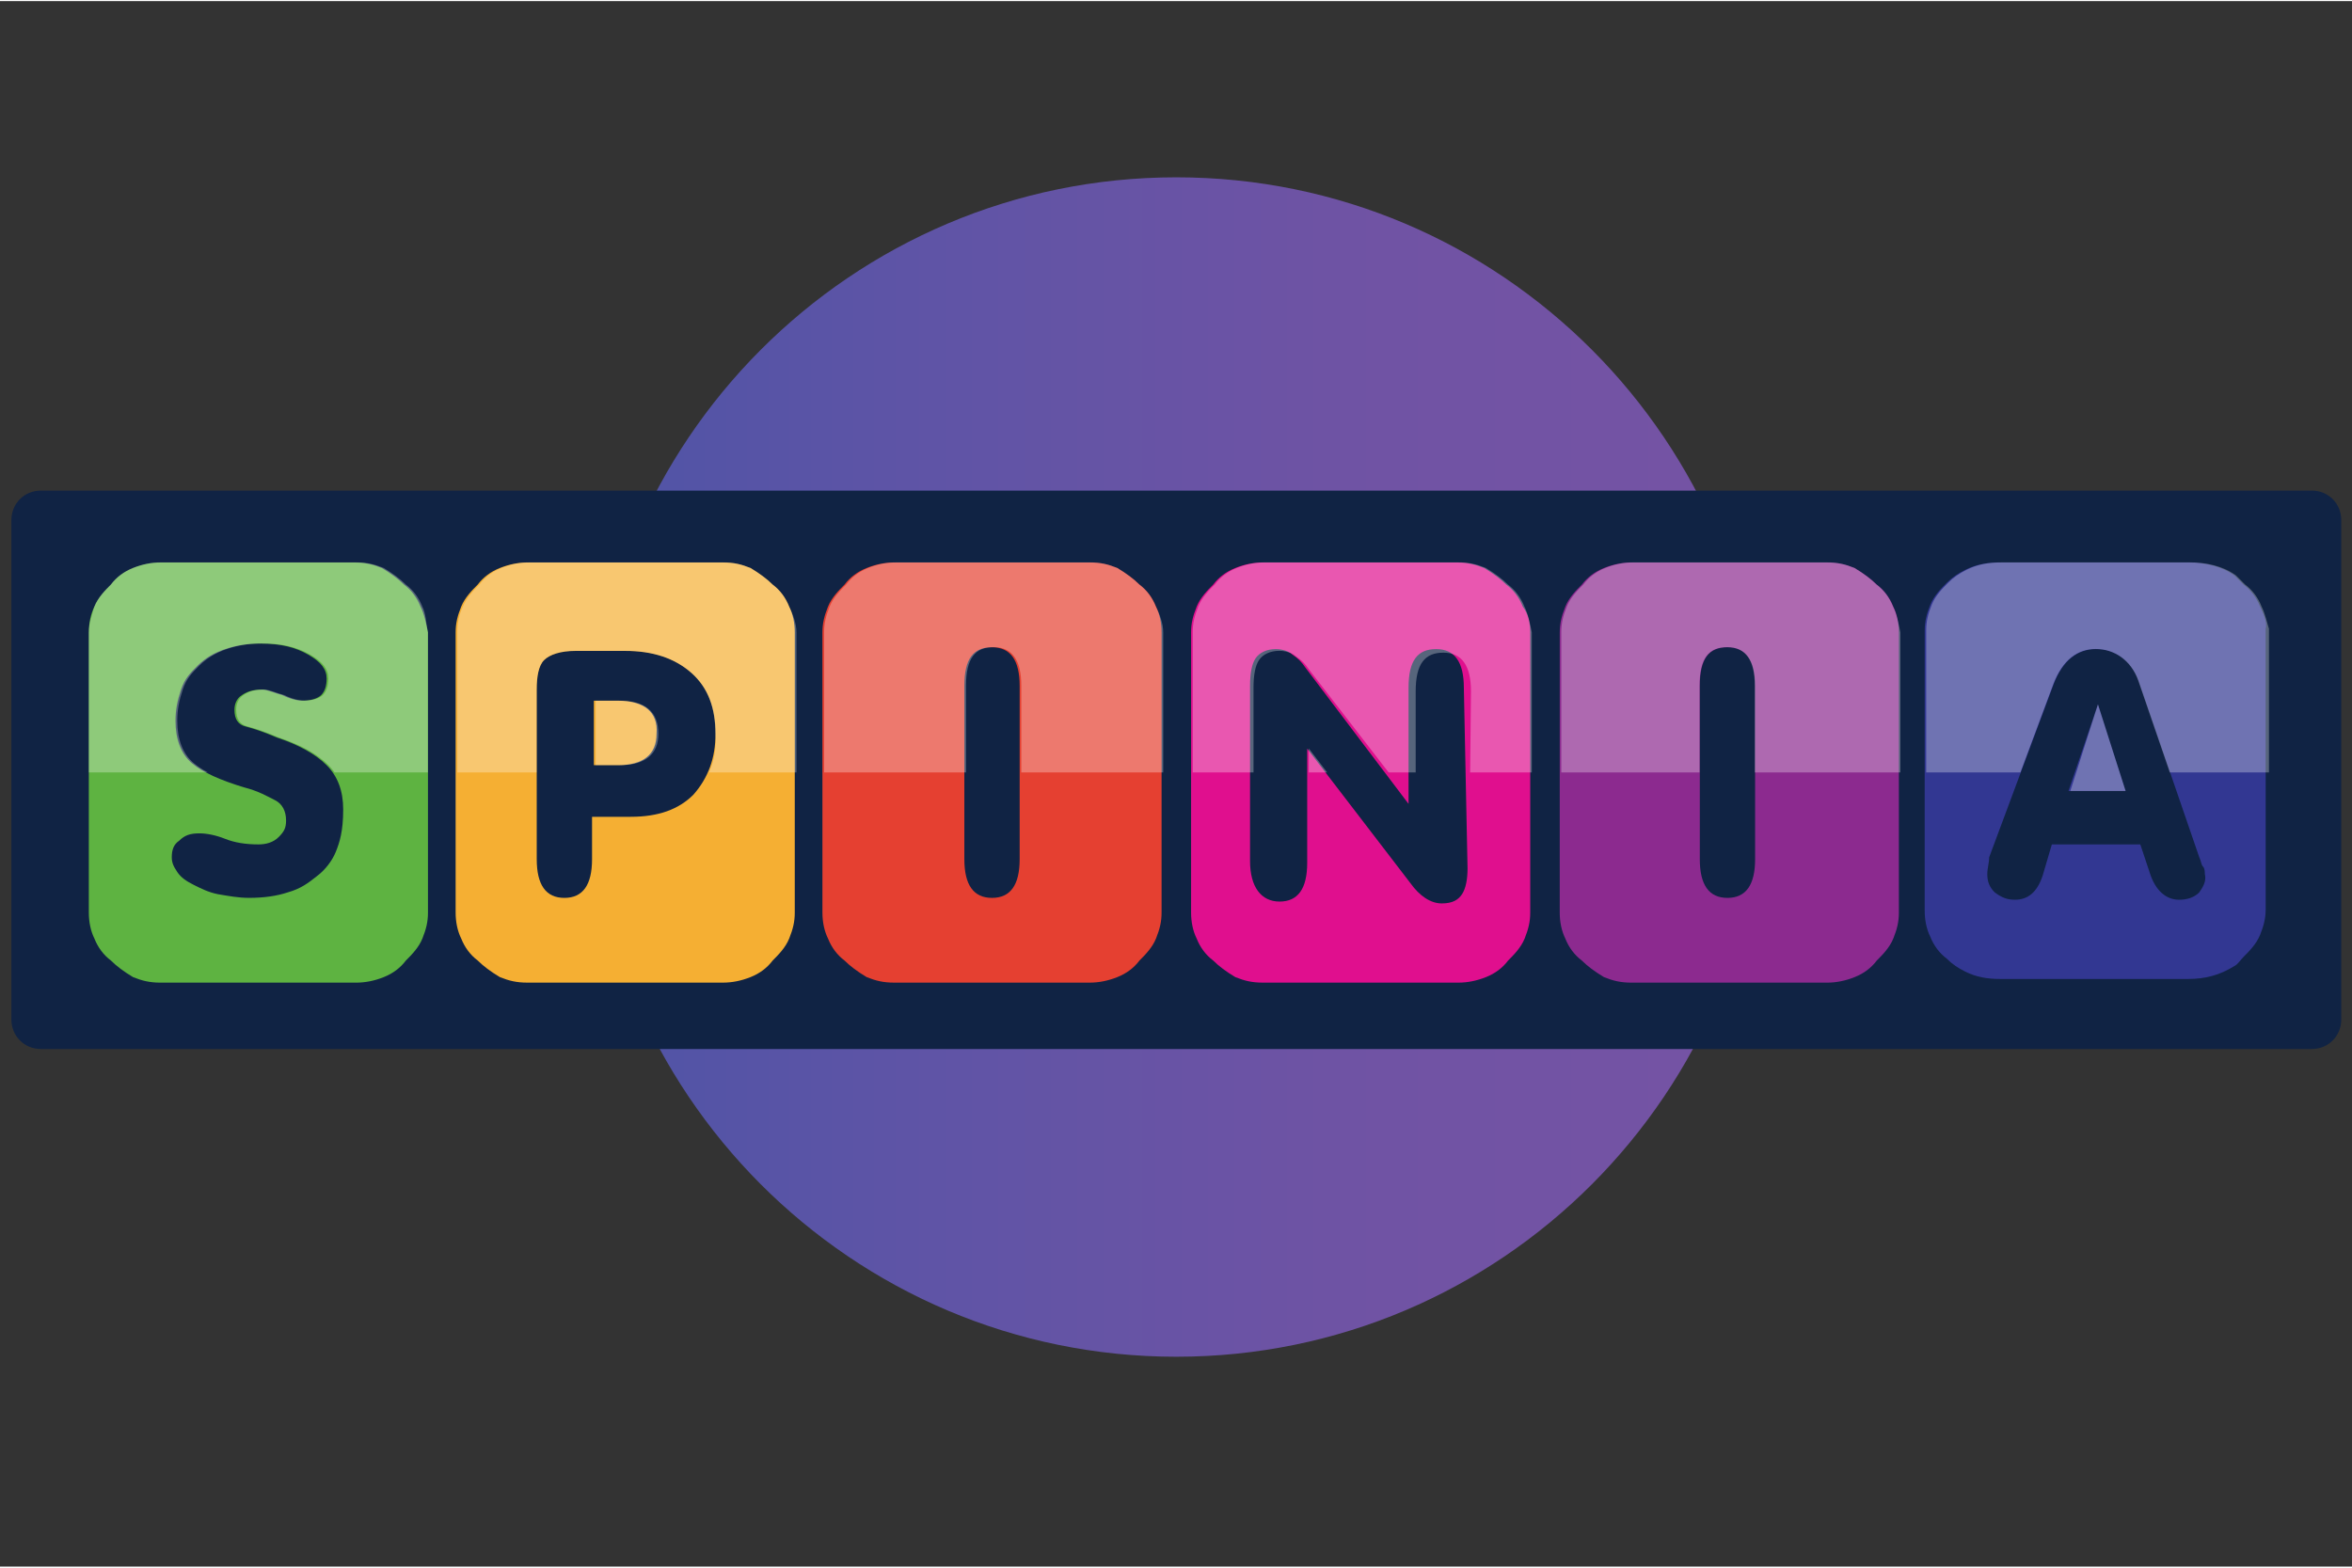 <?xml version="1.0" encoding="UTF-8" standalone="no"?>
<svg
   xmlns:dc="http://purl.org/dc/elements/1.1/"
   xmlns:cc="http://creativecommons.org/ns#"
   xmlns:rdf="http://www.w3.org/1999/02/22-rdf-syntax-ns#"
   xmlns:svg="http://www.w3.org/2000/svg"
   xmlns="http://www.w3.org/2000/svg"
   xmlns:xlink="http://www.w3.org/1999/xlink"
   xmlns:sodipodi="http://sodipodi.sourceforge.net/DTD/sodipodi-0.dtd"
   xmlns:inkscape="http://www.inkscape.org/namespaces/inkscape"
   width="300"
   height="200"
   viewBox="0 0 150.212 100"
   version="1.1"
   id="svg91"
   sodipodi:docname="Spinia logo.svg"
   inkscape:version="1.0.1 (3bc2e813f5, 2020-09-07)">
  <rect x="0" y="0" width="150.212" height="100" fill="#333333" stroke="none"/>
  <defs
     id="defs95" />
  <sodipodi:namedview
     pagecolor="#ffffff"
     bordercolor="#666666"
     borderopacity="1"
     objecttolerance="10"
     gridtolerance="10"
     guidetolerance="10"
     inkscape:pageopacity="0"
     inkscape:pageshadow="2"
     inkscape:window-width="2015"
     inkscape:window-height="940"
     id="namedview93"
     showgrid="false"
     inkscape:zoom="3.6819788"
     inkscape:cx="141.5"
     inkscape:cy="100.01184"
     inkscape:window-x="1068"
     inkscape:window-y="446"
     inkscape:window-maximized="0"
     inkscape:current-layer="svg91" />
  <linearGradient
     id="a"
     gradientUnits="userSpaceOnUse"
     x1="39.099"
     y1="44.001"
     x2="102.879"
     y2="44.001"
     gradientTransform="matrix(1.177,0,0,-1.177,-8.444,100.7)">
    <stop
       offset="0"
       stop-color="#4f54a6"
       id="stop2" />
    <stop
       offset=".27"
       stop-color="#5e54a6"
       id="stop4" />
    <stop
       offset=".673"
       stop-color="#7053a4"
       id="stop6" />
    <stop
       offset="1"
       stop-color="#7553a4"
       id="stop8" />
  </linearGradient>
  <path
     fill="url(#a)"
     d="m 75.127,11.256 c 20.719,0 37.552,16.834 37.552,37.67 0,20.836 -16.834,37.67 -37.552,37.67 -20.719,0 -37.552,-16.834 -37.552,-37.67 0,-20.836 16.834,-37.67 37.552,-37.67 z"
     id="path11"
     style="fill:url(#a);stroke-width:1.177" />
  <path
     fill="#102344"
     d="M 2.612,31.268 H 147.642 c 1.059,0 1.884,0.824 1.884,1.884 v 31.902 c 0,1.059 -0.824,1.884 -1.884,1.884 H 2.612 c -1.059,0 -1.884,-0.824 -1.884,-1.884 V 33.152 c 0,-1.059 0.824,-1.884 1.884,-1.884 z"
     id="path13"
     style="stroke-width:1.177" />
  <path
     fill="#e00f8e"
     d="M 97.258,38.685 C 97.023,38.096 96.67,37.625 96.199,37.272 95.846,36.919 95.375,36.566 94.786,36.213 94.198,35.977 93.727,35.859 93.021,35.859 H 80.66 c -0.589,0 -1.177,0.118 -1.766,0.353 -0.589,0.235 -1.059,0.589 -1.413,1.059 -0.353,0.353 -0.824,0.824 -1.059,1.413 -0.235,0.589 -0.353,1.059 -0.353,1.648 v 17.893 c 0,0.589 0.118,1.177 0.353,1.648 0.235,0.589 0.589,1.059 1.059,1.413 0.353,0.353 0.824,0.706 1.413,1.059 0.589,0.235 1.059,0.353 1.766,0.353 h 12.478 c 0.589,0 1.177,-0.118 1.766,-0.353 0.589,-0.235 1.059,-0.589 1.413,-1.059 0.353,-0.353 0.824,-0.824 1.059,-1.413 0.235,-0.589 0.353,-1.059 0.353,-1.648 V 40.333 c 0,-0.589 -0.118,-1.177 -0.471,-1.648 z m -3.532,16.716 c 0,0.706 -0.118,1.295 -0.353,1.648 -0.235,0.353 -0.589,0.589 -1.295,0.589 -0.706,0 -1.413,-0.471 -2.001,-1.295 l -6.592,-8.594 v 7.299 c 0,1.648 -0.589,2.472 -1.766,2.472 -1.177,0 -1.884,-0.942 -1.884,-2.59 V 43.747 c 0,-0.824 0.118,-1.413 0.353,-1.766 0.235,-0.353 0.706,-0.589 1.295,-0.589 0.353,0 0.824,0.118 1.059,0.353 0.353,0.235 0.589,0.471 0.824,0.824 l 6.592,8.711 v -7.416 c 0,-1.766 0.589,-2.472 1.766,-2.472 1.177,0 1.766,0.824 1.766,2.472 z"
     id="path15"
     style="stroke-width:1.177" />
  <path
     fill="#5eb341"
     d="m 26.862,38.685 c -0.235,-0.589 -0.589,-1.059 -1.059,-1.413 -0.353,-0.353 -0.824,-0.706 -1.413,-1.059 -0.589,-0.235 -1.059,-0.353 -1.766,-0.353 H 10.264 c -0.589,0 -1.177,0.118 -1.766,0.353 -0.589,0.235 -1.059,0.589 -1.413,1.059 -0.353,0.353 -0.824,0.824 -1.059,1.413 -0.235,0.471 -0.353,1.059 -0.353,1.648 v 17.893 c 0,0.589 0.118,1.177 0.353,1.648 0.235,0.589 0.589,1.059 1.059,1.413 0.353,0.353 0.824,0.706 1.413,1.059 0.589,0.235 1.059,0.353 1.766,0.353 h 12.478 c 0.589,0 1.177,-0.118 1.766,-0.353 0.589,-0.235 1.059,-0.589 1.413,-1.059 0.353,-0.353 0.824,-0.824 1.059,-1.413 0.235,-0.589 0.353,-1.059 0.353,-1.648 V 40.333 C 27.215,39.744 27.098,39.156 26.862,38.685 Z M 21.447,54.341 c -0.235,0.589 -0.706,1.177 -1.177,1.53 -0.589,0.471 -1.059,0.824 -1.884,1.059 -0.706,0.235 -1.53,0.353 -2.472,0.353 -0.706,0 -1.295,-0.118 -2.001,-0.235 -0.589,-0.118 -1.059,-0.353 -1.53,-0.589 -0.471,-0.235 -0.824,-0.471 -1.059,-0.824 -0.235,-0.353 -0.353,-0.589 -0.353,-0.942 0,-0.471 0.118,-0.824 0.471,-1.059 0.353,-0.353 0.706,-0.471 1.295,-0.471 0.471,0 1.059,0.118 1.648,0.353 0.589,0.235 1.295,0.353 2.119,0.353 0.471,0 0.942,-0.118 1.295,-0.471 0.353,-0.353 0.471,-0.589 0.471,-1.059 0,-0.589 -0.235,-1.059 -0.706,-1.295 -0.471,-0.235 -1.059,-0.589 -2.001,-0.824 -1.53,-0.471 -2.59,-0.942 -3.296,-1.53 -0.706,-0.589 -1.059,-1.53 -1.059,-2.708 0,-0.706 0.118,-1.295 0.353,-2.001 0.235,-0.706 0.589,-1.059 1.059,-1.53 0.471,-0.471 1.059,-0.824 1.766,-1.059 0.706,-0.235 1.413,-0.353 2.237,-0.353 1.295,0 2.237,0.235 3.061,0.706 0.824,0.471 1.177,0.942 1.177,1.53 0,0.471 -0.118,0.824 -0.353,1.059 -0.235,0.235 -0.706,0.353 -1.177,0.353 -0.353,0 -0.824,-0.118 -1.295,-0.353 -0.471,-0.118 -0.942,-0.353 -1.295,-0.353 -0.589,0 -0.942,0.118 -1.295,0.353 -0.353,0.235 -0.471,0.589 -0.471,0.942 0,0.589 0.235,0.942 0.706,1.059 0.471,0.118 1.177,0.353 2.001,0.706 1.413,0.471 2.472,1.059 3.178,1.766 0.706,0.706 1.059,1.648 1.059,2.825 0,1.413 -0.235,2.119 -0.471,2.708 z"
     id="path17"
     style="stroke-width:1.177" />
  <path
     fill="#f5af33"
     d="M 50.406,38.685 C 50.171,38.096 49.818,37.625 49.347,37.272 48.994,36.919 48.523,36.566 47.934,36.213 47.345,35.977 46.875,35.859 46.168,35.859 H 33.69 c -0.589,0 -1.177,0.118 -1.766,0.353 -0.589,0.235 -1.059,0.589 -1.413,1.059 -0.353,0.353 -0.824,0.824 -1.059,1.413 -0.235,0.589 -0.353,1.059 -0.353,1.648 v 17.893 c 0,0.589 0.118,1.177 0.353,1.648 0.235,0.589 0.589,1.059 1.059,1.413 0.353,0.353 0.824,0.706 1.413,1.059 0.589,0.235 1.059,0.353 1.766,0.353 h 12.478 c 0.589,0 1.177,-0.118 1.766,-0.353 0.589,-0.235 1.059,-0.589 1.413,-1.059 0.353,-0.353 0.824,-0.824 1.059,-1.413 0.235,-0.589 0.353,-1.059 0.353,-1.648 V 40.333 c 0,-0.589 -0.118,-1.177 -0.353,-1.648 z m -6.121,12.007 c -0.942,0.942 -2.237,1.413 -4.002,1.413 h -2.472 v 2.708 c 0,1.648 -0.589,2.472 -1.766,2.472 -1.177,0 -1.766,-0.824 -1.766,-2.472 V 43.982 c 0,-0.824 0.118,-1.53 0.471,-1.884 0.353,-0.353 1.059,-0.589 2.001,-0.589 h 3.178 c 1.766,0 3.178,0.471 4.238,1.413 1.059,0.942 1.53,2.237 1.53,3.885 0,1.53 -0.471,2.825 -1.413,3.885 z"
     id="path19"
     style="stroke-width:1.177" />
  <path
     fill="#f5af33"
     d="m 39.458,44.688 h -1.53 v 4.12 h 1.53 c 1.648,0 2.472,-0.706 2.472,-2.001 0.118,-1.413 -0.824,-2.119 -2.472,-2.119 z"
     id="path21"
     style="stroke-width:1.177" />
  <path
     fill="#e54031"
     d="M 73.832,38.685 C 73.597,38.096 73.244,37.625 72.773,37.272 72.42,36.919 71.949,36.566 71.36,36.213 70.772,35.977 70.301,35.859 69.594,35.859 H 57.116 c -0.589,0 -1.177,0.118 -1.766,0.353 -0.589,0.235 -1.059,0.589 -1.413,1.059 -0.353,0.353 -0.824,0.824 -1.059,1.413 -0.235,0.589 -0.353,1.059 -0.353,1.648 v 17.893 c 0,0.589 0.118,1.177 0.353,1.648 0.235,0.589 0.589,1.059 1.059,1.413 0.353,0.353 0.824,0.706 1.413,1.059 0.589,0.235 1.059,0.353 1.766,0.353 h 12.478 c 0.589,0 1.177,-0.118 1.766,-0.353 0.589,-0.235 1.059,-0.589 1.413,-1.059 0.353,-0.353 0.824,-0.824 1.059,-1.413 0.235,-0.589 0.353,-1.059 0.353,-1.648 V 40.333 c 0,-0.589 -0.118,-1.177 -0.353,-1.648 z m -8.711,16.128 c 0,1.648 -0.589,2.472 -1.766,2.472 -1.177,0 -1.766,-0.824 -1.766,-2.472 V 43.747 c 0,-1.766 0.589,-2.472 1.766,-2.472 1.177,0 1.766,0.824 1.766,2.472 z"
     id="path23"
     style="stroke-width:1.177" />
  <path
     fill="#8c2a8f"
     d="m 120.92,38.685 c -0.235,-0.589 -0.589,-1.059 -1.059,-1.413 -0.353,-0.353 -0.824,-0.706 -1.413,-1.059 -0.589,-0.235 -1.059,-0.353 -1.766,-0.353 h -12.478 c -0.589,0 -1.177,0.118 -1.766,0.353 -0.589,0.235 -1.059,0.589 -1.413,1.059 -0.353,0.353 -0.824,0.824 -1.059,1.413 -0.235,0.589 -0.353,1.059 -0.353,1.648 v 17.893 c 0,0.589 0.118,1.177 0.353,1.648 0.235,0.589 0.589,1.059 1.059,1.413 0.353,0.353 0.824,0.706 1.413,1.059 0.589,0.235 1.059,0.353 1.766,0.353 h 12.478 c 0.589,0 1.177,-0.118 1.766,-0.353 0.589,-0.235 1.059,-0.589 1.413,-1.059 0.353,-0.353 0.824,-0.824 1.059,-1.413 0.235,-0.589 0.353,-1.059 0.353,-1.648 V 40.333 c 0,-0.589 -0.118,-1.177 -0.353,-1.648 z m -8.829,16.128 c 0,1.648 -0.589,2.472 -1.766,2.472 -1.177,0 -1.766,-0.824 -1.766,-2.472 V 43.747 c 0,-1.766 0.589,-2.472 1.766,-2.472 1.177,0 1.766,0.824 1.766,2.472 z"
     id="path25"
     style="stroke-width:1.177" />
  <path
     fill="#323792"
     d="m 144.346,38.685 c -0.235,-0.589 -0.589,-1.059 -1.059,-1.413 l -0.589,-0.589 c -0.824,-0.589 -1.884,-0.824 -2.943,-0.824 h -12.007 c -0.824,0 -1.53,0.118 -2.237,0.471 -0.471,0.235 -0.824,0.471 -1.177,0.824 -0.353,0.353 -0.824,0.824 -1.059,1.413 -0.235,0.589 -0.353,1.059 -0.353,1.648 v 17.893 c 0,0.589 0.118,1.177 0.353,1.648 0.235,0.589 0.589,1.059 1.059,1.413 0.353,0.353 0.706,0.589 1.177,0.824 0.706,0.353 1.413,0.471 2.237,0.471 h 12.007 c 1.059,0 2.001,-0.235 2.943,-0.824 0.235,-0.118 0.353,-0.353 0.589,-0.589 0.353,-0.353 0.824,-0.824 1.059,-1.413 0.235,-0.589 0.353,-1.059 0.353,-1.648 V 40.097 c 0.118,-0.353 -0.118,-0.942 -0.353,-1.413 z m -3.885,18.247 c -0.353,0.353 -0.824,0.471 -1.295,0.471 -0.824,0 -1.53,-0.589 -1.884,-1.766 l -0.589,-1.766 h -5.651 l -0.589,2.001 c -0.353,1.059 -0.942,1.53 -1.766,1.53 -0.471,0 -0.824,-0.118 -1.295,-0.471 -0.353,-0.353 -0.471,-0.706 -0.471,-1.177 0,-0.353 0.118,-0.706 0.118,-1.059 l 4.12,-11.066 c 0.589,-1.53 1.53,-2.237 2.708,-2.237 1.177,0 2.237,0.706 2.708,2.001 l 3.885,11.301 c 0.118,0.235 0.118,0.471 0.235,0.589 0.118,0.118 0.118,0.353 0.118,0.471 0.118,0.471 -0.118,0.824 -0.353,1.177 z"
     id="path27"
     style="stroke-width:1.177" />
  <path
     fill="#323792"
     d="m 133.987,44.924 -1.883,5.533 h 3.649 z"
     id="path29"
     style="stroke-width:1.177" />
  <path
     opacity="0.3"
     fill="#ffffff"
     d="m 39.576,44.688 h -1.53 v 4.12 h 1.53 c 1.648,0 2.472,-0.706 2.472,-2.001 0,-1.413 -0.824,-2.119 -2.472,-2.119 z m 94.411,0.235 -1.766,5.533 h 3.532 z"
     id="path31"
     style="stroke-width:1.177" />
  <g
     opacity="0.3"
     id="g89"
     transform="matrix(1.177,0,0,1.177,-8.454,-2.635)">
    <defs
       id="defs34">
      <path
         id="b"
         d="m 3.3,16.4 h 136 V 44.1 H 3.3 Z" />
    </defs>
    <clipPath
       id="c">
      <use
         xlink:href="#b"
         overflow="visible"
         id="use36"
         x="0"
         y="0"
         width="100%"
         height="100%" />
    </clipPath>
    <path
       clip-path="url(#c)"
       fill="#ffffff"
       d="M 89.9,35.1 C 89.7,34.6 89.4,34.2 89,33.9 88.7,33.6 88.3,33.3 87.8,33 87.3,32.8 86.9,32.7 86.3,32.7 H 75.8 c -0.5,0 -1,0.1 -1.5,0.3 -0.5,0.2 -0.9,0.5 -1.2,0.9 -0.3,0.3 -0.7,0.7 -0.9,1.2 -0.2,0.5 -0.3,0.9 -0.3,1.4 v 15.2 c 0,0.5 0.1,1 0.3,1.4 0.2,0.5 0.5,0.9 0.9,1.2 0.3,0.3 0.7,0.6 1.2,0.9 0.5,0.2 0.9,0.3 1.5,0.3 h 10.6 c 0.5,0 1,-0.1 1.5,-0.3 0.5,-0.2 0.9,-0.5 1.2,-0.9 0.3,-0.3 0.7,-0.7 0.9,-1.2 0.2,-0.5 0.3,-0.9 0.3,-1.4 V 36.5 c -0.1,-0.5 -0.2,-1 -0.4,-1.4 z m -3,14.2 c 0,0.6 -0.1,1.1 -0.3,1.4 -0.2,0.3 -0.5,0.5 -1.1,0.5 -0.6,0 -1.2,-0.4 -1.7,-1.1 L 78.2,42.8 V 49 c 0,1.4 -0.5,2.1 -1.5,2.1 -1,0 -1.5,-0.7 -1.5,-2.1 v -9.5 c 0,-0.7 0.1,-1.2 0.3,-1.5 0.2,-0.3 0.6,-0.5 1.1,-0.5 0.3,0 0.7,0.1 0.9,0.3 0.3,0.2 0.5,0.4 0.7,0.7 L 84,46 v -6.3 c 0,-1.5 0.5,-2.1 1.5,-2.1 1,0 1.5,0.7 1.5,2.1 z"
       id="path39" />
    <defs
       id="defs42">
      <path
         id="d"
         d="m 3.3,16.4 h 136 V 44.1 H 3.3 Z" />
    </defs>
    <clipPath
       id="e">
      <use
         xlink:href="#d"
         overflow="visible"
         id="use44"
         x="0"
         y="0"
         width="100%"
         height="100%" />
    </clipPath>
    <path
       clip-path="url(#e)"
       fill="#ffffff"
       d="M 30.1,35.1 C 29.9,34.6 29.6,34.2 29.2,33.9 28.9,33.6 28.5,33.3 28,33 27.5,32.8 27.1,32.7 26.5,32.7 H 15.9 c -0.5,0 -1,0.1 -1.5,0.3 -0.5,0.2 -0.9,0.5 -1.2,0.9 -0.3,0.3 -0.7,0.7 -0.9,1.2 C 12.2,35.5 12,36 12,36.5 v 15.2 c 0,0.5 0.1,1 0.3,1.4 0.2,0.5 0.5,0.9 0.9,1.2 0.3,0.3 0.7,0.6 1.2,0.9 0.5,0.2 0.9,0.3 1.5,0.3 h 10.6 c 0.5,0 1,-0.1 1.5,-0.3 0.5,-0.2 0.9,-0.5 1.2,-0.9 0.3,-0.3 0.7,-0.7 0.9,-1.2 0.2,-0.5 0.3,-0.9 0.3,-1.4 V 36.5 c -0.1,-0.5 -0.1,-1 -0.3,-1.4 z m -4.6,13.3 c -0.2,0.5 -0.6,1 -1,1.3 -0.5,0.4 -0.9,0.7 -1.6,0.9 -0.6,0.2 -1.3,0.3 -2.1,0.3 -0.6,0 -1.1,-0.1 -1.7,-0.2 -0.5,-0.1 -0.9,-0.3 -1.3,-0.5 -0.4,-0.2 -0.7,-0.4 -0.9,-0.7 -0.2,-0.3 -0.3,-0.5 -0.3,-0.8 0,-0.4 0.1,-0.7 0.4,-0.9 0.3,-0.3 0.6,-0.4 1.1,-0.4 0.4,0 0.9,0.1 1.4,0.3 0.5,0.2 1.1,0.3 1.8,0.3 0.4,0 0.8,-0.1 1.1,-0.4 0.3,-0.3 0.4,-0.5 0.4,-0.9 0,-0.5 -0.2,-0.9 -0.6,-1.1 -0.4,-0.2 -0.9,-0.5 -1.7,-0.7 -1.3,-0.4 -2.2,-0.8 -2.8,-1.3 -0.6,-0.5 -0.9,-1.3 -0.9,-2.3 0,-0.6 0.1,-1.1 0.3,-1.7 0.2,-0.6 0.5,-0.9 0.9,-1.3 0.4,-0.4 0.9,-0.7 1.5,-0.9 0.6,-0.2 1.2,-0.3 1.9,-0.3 1.1,0 1.9,0.2 2.6,0.6 0.7,0.4 1,0.8 1,1.3 0,0.4 -0.1,0.7 -0.3,0.9 -0.2,0.2 -0.6,0.3 -1,0.3 -0.3,0 -0.7,-0.1 -1.1,-0.3 -0.4,-0.1 -0.8,-0.3 -1.1,-0.3 -0.5,0 -0.8,0.1 -1.1,0.3 -0.3,0.2 -0.4,0.5 -0.4,0.8 0,0.5 0.2,0.8 0.6,0.9 0.4,0.1 1,0.3 1.7,0.6 1.2,0.4 2.1,0.9 2.7,1.5 0.6,0.6 0.9,1.4 0.9,2.4 -0.1,1.2 -0.2,1.8 -0.4,2.3 z"
       id="path47" />
    <g
       id="g57">
      <defs
         id="defs50">
        <path
           id="f"
           d="m 3.3,16.4 h 136 V 44.1 H 3.3 Z" />
      </defs>
      <clipPath
         id="g">
        <use
           xlink:href="#f"
           overflow="visible"
           id="use52"
           x="0"
           y="0"
           width="100%"
           height="100%" />
      </clipPath>
      <path
         clip-path="url(#g)"
         fill="#ffffff"
         d="M 50,35.1 C 49.8,34.6 49.5,34.2 49.1,33.9 48.8,33.6 48.4,33.3 47.9,33 47.4,32.8 47,32.7 46.4,32.7 H 35.9 c -0.5,0 -1,0.1 -1.5,0.3 -0.5,0.2 -0.9,0.5 -1.2,0.9 -0.3,0.3 -0.7,0.7 -0.9,1.2 C 32.1,35.5 32,36 32,36.5 v 15.2 c 0,0.5 0.1,1 0.3,1.4 0.2,0.5 0.5,0.9 0.9,1.2 0.3,0.3 0.7,0.6 1.2,0.9 0.5,0.2 0.9,0.3 1.5,0.3 h 10.6 c 0.5,0 1,-0.1 1.5,-0.3 0.5,-0.2 0.9,-0.5 1.2,-0.9 0.3,-0.3 0.7,-0.7 0.9,-1.2 0.2,-0.5 0.3,-0.9 0.3,-1.4 V 36.5 c 0,-0.5 -0.2,-1 -0.4,-1.4 z m -5.2,10.2 c -0.8,0.8 -1.9,1.2 -3.4,1.2 h -2.1 v 2.3 c 0,1.4 -0.5,2.1 -1.5,2.1 -1,0 -1.5,-0.7 -1.5,-2.1 v -9.2 c 0,-0.7 0.1,-1.3 0.4,-1.6 0.3,-0.3 0.9,-0.5 1.7,-0.5 h 2.7 c 1.5,0 2.7,0.4 3.6,1.2 0.9,0.8 1.3,1.9 1.3,3.3 0.1,1.3 -0.3,2.4 -1.2,3.3 z"
         id="path55" />
    </g>
    <g
       id="g67">
      <defs
         id="defs60">
        <path
           id="h"
           d="m 3.3,16.4 h 136 V 44.1 H 3.3 Z" />
      </defs>
      <clipPath
         id="i">
        <use
           xlink:href="#h"
           overflow="visible"
           id="use62"
           x="0"
           y="0"
           width="100%"
           height="100%" />
      </clipPath>
      <path
         clip-path="url(#i)"
         fill="#ffffff"
         d="M 69.9,35.1 C 69.7,34.6 69.4,34.2 69,33.9 68.7,33.6 68.3,33.3 67.8,33 67.3,32.8 66.9,32.7 66.3,32.7 H 55.8 c -0.5,0 -1,0.1 -1.5,0.3 -0.5,0.2 -0.9,0.5 -1.2,0.9 -0.3,0.3 -0.7,0.7 -0.9,1.2 -0.2,0.5 -0.3,0.9 -0.3,1.4 v 15.2 c 0,0.5 0.1,1 0.3,1.4 0.2,0.5 0.5,0.9 0.9,1.2 0.3,0.3 0.7,0.6 1.2,0.9 0.5,0.2 0.9,0.3 1.5,0.3 h 10.6 c 0.5,0 1,-0.1 1.5,-0.3 0.5,-0.2 0.9,-0.5 1.2,-0.9 0.3,-0.3 0.7,-0.7 0.9,-1.2 0.2,-0.5 0.3,-0.9 0.3,-1.4 V 36.5 c 0,-0.5 -0.2,-1 -0.4,-1.4 z m -7.3,13.7 c 0,1.4 -0.5,2.1 -1.5,2.1 -1,0 -1.5,-0.7 -1.5,-2.1 v -9.4 c 0,-1.5 0.5,-2.1 1.5,-2.1 1,0 1.5,0.7 1.5,2.1 z"
         id="path65" />
    </g>
    <g
       id="g77">
      <defs
         id="defs70">
        <path
           id="j"
           d="m 3.3,16.4 h 136 V 44.1 H 3.3 Z" />
      </defs>
      <clipPath
         id="k">
        <use
           xlink:href="#j"
           overflow="visible"
           id="use72"
           x="0"
           y="0"
           width="100%"
           height="100%" />
      </clipPath>
      <path
         clip-path="url(#k)"
         fill="#ffffff"
         d="m 109.9,35.1 c -0.2,-0.5 -0.5,-0.9 -0.9,-1.2 -0.3,-0.3 -0.7,-0.6 -1.2,-0.9 -0.5,-0.2 -0.9,-0.3 -1.5,-0.3 H 95.8 c -0.5,0 -1,0.1 -1.5,0.3 -0.5,0.2 -0.9,0.5 -1.2,0.9 -0.3,0.3 -0.7,0.7 -0.9,1.2 -0.2,0.5 -0.3,0.9 -0.3,1.4 v 15.2 c 0,0.5 0.1,1 0.3,1.4 0.2,0.5 0.5,0.9 0.9,1.2 0.3,0.3 0.7,0.6 1.2,0.9 0.5,0.2 0.9,0.3 1.5,0.3 h 10.6 c 0.5,0 1,-0.1 1.5,-0.3 0.5,-0.2 0.9,-0.5 1.2,-0.9 0.3,-0.3 0.7,-0.7 0.9,-1.2 0.2,-0.5 0.3,-0.9 0.3,-1.4 V 36.5 c -0.1,-0.5 -0.2,-1 -0.4,-1.4 z m -7.5,13.7 c 0,1.4 -0.5,2.1 -1.5,2.1 -1,0 -1.5,-0.7 -1.5,-2.1 v -9.4 c 0,-1.5 0.5,-2.1 1.5,-2.1 1,0 1.5,0.7 1.5,2.1 z"
         id="path75" />
    </g>
    <g
       id="g87">
      <defs
         id="defs80">
        <path
           id="l"
           d="m 3.3,16.4 h 136 V 44.1 H 3.3 Z" />
      </defs>
      <clipPath
         id="m">
        <use
           xlink:href="#l"
           overflow="visible"
           id="use82"
           x="0"
           y="0"
           width="100%"
           height="100%" />
      </clipPath>
      <path
         clip-path="url(#m)"
         fill="#ffffff"
         d="m 129.9,35.1 c -0.2,-0.5 -0.5,-0.9 -0.9,-1.2 l -0.5,-0.5 c -0.7,-0.5 -1.6,-0.7 -2.5,-0.7 h -10.2 c -0.7,0 -1.3,0.1 -1.9,0.4 -0.4,0.2 -0.7,0.4 -1,0.7 -0.3,0.3 -0.7,0.7 -0.9,1.2 -0.2,0.5 -0.3,0.9 -0.3,1.4 v 15.2 c 0,0.5 0.1,1 0.3,1.4 0.2,0.5 0.5,0.9 0.9,1.2 0.3,0.3 0.6,0.5 1,0.7 0.6,0.3 1.2,0.4 1.9,0.4 h 10.3 c 0.9,0 1.7,-0.2 2.5,-0.7 0.2,-0.1 0.3,-0.3 0.5,-0.5 0.3,-0.3 0.7,-0.7 0.9,-1.2 0.2,-0.5 0.3,-0.9 0.3,-1.4 V 36.3 c -0.1,-0.3 -0.2,-0.8 -0.4,-1.2 z m -3.4,15.5 c -0.3,0.3 -0.7,0.4 -1.1,0.4 -0.7,0 -1.3,-0.5 -1.6,-1.5 L 123.3,48 h -4.8 l -0.5,1.7 c -0.3,0.9 -0.8,1.3 -1.5,1.3 -0.4,0 -0.7,-0.1 -1.1,-0.4 -0.3,-0.3 -0.4,-0.6 -0.4,-1 0,-0.3 0.1,-0.6 0.1,-0.9 l 3.5,-9.4 c 0.5,-1.3 1.3,-1.9 2.3,-1.9 1,0 1.9,0.6 2.3,1.7 l 3.3,9.6 c 0.1,0.2 0.1,0.4 0.2,0.5 0.1,0.1 0.1,0.3 0.1,0.4 0.1,0.4 0,0.7 -0.3,1 z"
         id="path85" />
    </g>
  </g>
</svg>
